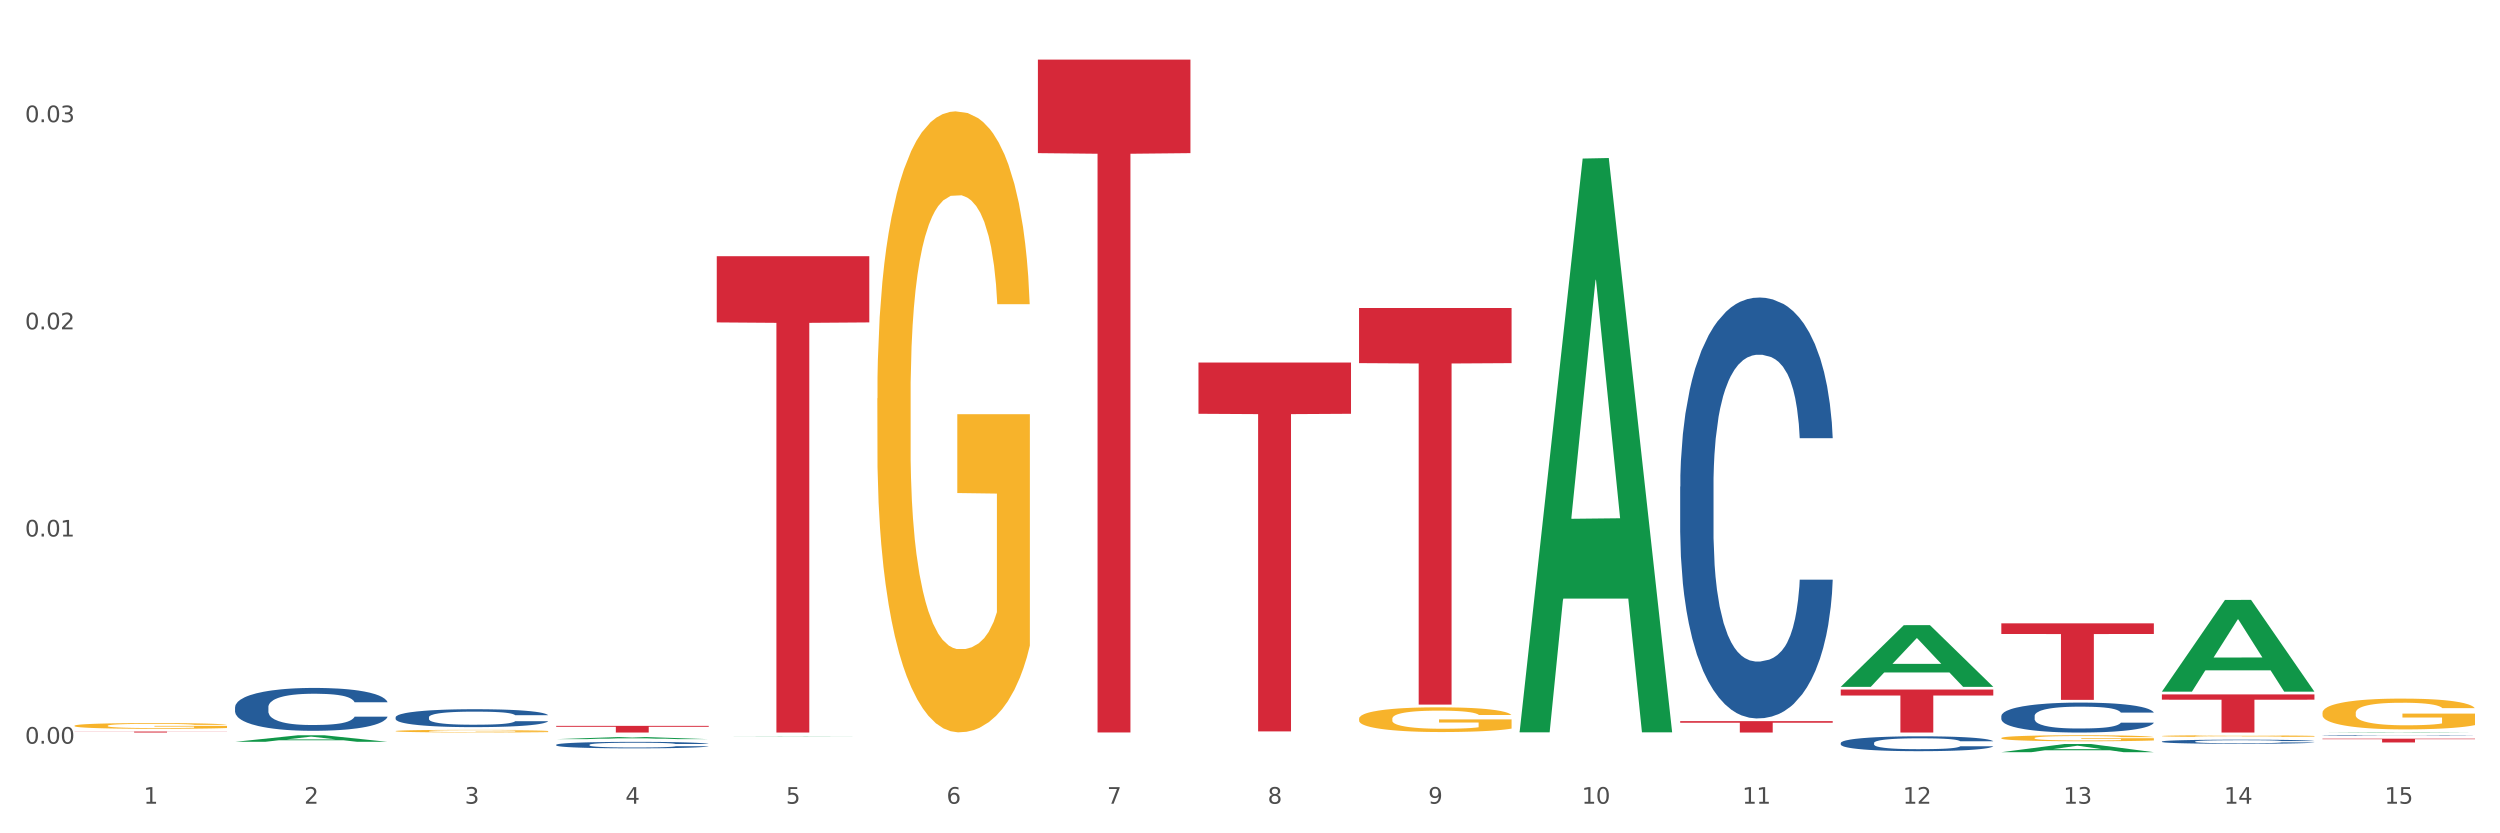 <?xml version="1.0" encoding="utf-8" standalone="no"?>
<!DOCTYPE svg PUBLIC "-//W3C//DTD SVG 1.1//EN"
  "http://www.w3.org/Graphics/SVG/1.1/DTD/svg11.dtd">
<svg xmlns:xlink="http://www.w3.org/1999/xlink" width="1080pt" height="360pt" viewBox="0 0 1080 360" xmlns="http://www.w3.org/2000/svg" version="1.1">
 <rect x="0" y="0" width="1080" height="360" fill="#333333" stroke="none"/>
 <defs>
  <style type="text/css">*{stroke-linejoin: round; stroke-linecap: butt}</style>
 </defs>
 <g id="figure_1">
  <g id="patch_1">
   <path d="M 0 360 
L 1080 360 
L 1080 0 
L 0 0 
z
" style="fill: #ffffff; stroke: #ffffff; stroke-linejoin: miter"/>
  </g>
  <g id="axes_1">
   <g id="matplotlib.axis_1">
    <g id="xtick_1">
     <g id="text_1">
      <!-- 1 -->
      <g style="fill: #4d4d4d" transform="translate(62.07 347.204) scale(0.096 -0.096)">
       <defs>
        <path id="DejaVuSans-31" d="M 794 531 
L 1825 531 
L 1825 4091 
L 703 3866 
L 703 4441 
L 1819 4666 
L 2450 4666 
L 2450 531 
L 3481 531 
L 3481 0 
L 794 0 
L 794 531 
z
" transform="scale(0.016)"/>
       </defs>
       <use xlink:href="#DejaVuSans-31"/>
      </g>
     </g>
    </g>
    <g id="xtick_2">
     <g id="text_2">
      <!-- 2 -->
      <g style="fill: #4d4d4d" transform="translate(131.436 347.204) scale(0.096 -0.096)">
       <defs>
        <path id="DejaVuSans-32" d="M 1228 531 
L 3431 531 
L 3431 0 
L 469 0 
L 469 531 
Q 828 903 1448 1529 
Q 2069 2156 2228 2338 
Q 2531 2678 2651 2914 
Q 2772 3150 2772 3378 
Q 2772 3750 2511 3984 
Q 2250 4219 1831 4219 
Q 1534 4219 1204 4116 
Q 875 4013 500 3803 
L 500 4441 
Q 881 4594 1212 4672 
Q 1544 4750 1819 4750 
Q 2544 4750 2975 4387 
Q 3406 4025 3406 3419 
Q 3406 3131 3298 2873 
Q 3191 2616 2906 2266 
Q 2828 2175 2409 1742 
Q 1991 1309 1228 531 
z
" transform="scale(0.016)"/>
       </defs>
       <use xlink:href="#DejaVuSans-32"/>
      </g>
     </g>
    </g>
    <g id="xtick_3">
     <g id="text_3">
      <!-- 3 -->
      <g style="fill: #4d4d4d" transform="translate(200.802 347.204) scale(0.096 -0.096)">
       <defs>
        <path id="DejaVuSans-33" d="M 2597 2516 
Q 3050 2419 3304 2112 
Q 3559 1806 3559 1356 
Q 3559 666 3084 287 
Q 2609 -91 1734 -91 
Q 1441 -91 1130 -33 
Q 819 25 488 141 
L 488 750 
Q 750 597 1062 519 
Q 1375 441 1716 441 
Q 2309 441 2620 675 
Q 2931 909 2931 1356 
Q 2931 1769 2642 2001 
Q 2353 2234 1838 2234 
L 1294 2234 
L 1294 2753 
L 1863 2753 
Q 2328 2753 2575 2939 
Q 2822 3125 2822 3475 
Q 2822 3834 2567 4026 
Q 2313 4219 1838 4219 
Q 1578 4219 1281 4162 
Q 984 4106 628 3988 
L 628 4550 
Q 988 4650 1302 4700 
Q 1616 4750 1894 4750 
Q 2613 4750 3031 4423 
Q 3450 4097 3450 3541 
Q 3450 3153 3228 2886 
Q 3006 2619 2597 2516 
z
" transform="scale(0.016)"/>
       </defs>
       <use xlink:href="#DejaVuSans-33"/>
      </g>
     </g>
    </g>
    <g id="xtick_4">
     <g id="text_4">
      <!-- 4 -->
      <g style="fill: #4d4d4d" transform="translate(270.169 347.204) scale(0.096 -0.096)">
       <defs>
        <path id="DejaVuSans-34" d="M 2419 4116 
L 825 1625 
L 2419 1625 
L 2419 4116 
z
M 2253 4666 
L 3047 4666 
L 3047 1625 
L 3713 1625 
L 3713 1100 
L 3047 1100 
L 3047 0 
L 2419 0 
L 2419 1100 
L 313 1100 
L 313 1709 
L 2253 4666 
z
" transform="scale(0.016)"/>
       </defs>
       <use xlink:href="#DejaVuSans-34"/>
      </g>
     </g>
    </g>
    <g id="xtick_5">
     <g id="text_5">
      <!-- 5 -->
      <g style="fill: #4d4d4d" transform="translate(339.535 347.204) scale(0.096 -0.096)">
       <defs>
        <path id="DejaVuSans-35" d="M 691 4666 
L 3169 4666 
L 3169 4134 
L 1269 4134 
L 1269 2991 
Q 1406 3038 1543 3061 
Q 1681 3084 1819 3084 
Q 2600 3084 3056 2656 
Q 3513 2228 3513 1497 
Q 3513 744 3044 326 
Q 2575 -91 1722 -91 
Q 1428 -91 1123 -41 
Q 819 9 494 109 
L 494 744 
Q 775 591 1075 516 
Q 1375 441 1709 441 
Q 2250 441 2565 725 
Q 2881 1009 2881 1497 
Q 2881 1984 2565 2268 
Q 2250 2553 1709 2553 
Q 1456 2553 1204 2497 
Q 953 2441 691 2322 
L 691 4666 
z
" transform="scale(0.016)"/>
       </defs>
       <use xlink:href="#DejaVuSans-35"/>
      </g>
     </g>
    </g>
    <g id="xtick_6">
     <g id="text_6">
      <!-- 6 -->
      <g style="fill: #4d4d4d" transform="translate(408.901 347.204) scale(0.096 -0.096)">
       <defs>
        <path id="DejaVuSans-36" d="M 2113 2584 
Q 1688 2584 1439 2293 
Q 1191 2003 1191 1497 
Q 1191 994 1439 701 
Q 1688 409 2113 409 
Q 2538 409 2786 701 
Q 3034 994 3034 1497 
Q 3034 2003 2786 2293 
Q 2538 2584 2113 2584 
z
M 3366 4563 
L 3366 3988 
Q 3128 4100 2886 4159 
Q 2644 4219 2406 4219 
Q 1781 4219 1451 3797 
Q 1122 3375 1075 2522 
Q 1259 2794 1537 2939 
Q 1816 3084 2150 3084 
Q 2853 3084 3261 2657 
Q 3669 2231 3669 1497 
Q 3669 778 3244 343 
Q 2819 -91 2113 -91 
Q 1303 -91 875 529 
Q 447 1150 447 2328 
Q 447 3434 972 4092 
Q 1497 4750 2381 4750 
Q 2619 4750 2861 4703 
Q 3103 4656 3366 4563 
z
" transform="scale(0.016)"/>
       </defs>
       <use xlink:href="#DejaVuSans-36"/>
      </g>
     </g>
    </g>
    <g id="xtick_7">
     <g id="text_7">
      <!-- 7 -->
      <g style="fill: #4d4d4d" transform="translate(478.267 347.204) scale(0.096 -0.096)">
       <defs>
        <path id="DejaVuSans-37" d="M 525 4666 
L 3525 4666 
L 3525 4397 
L 1831 0 
L 1172 0 
L 2766 4134 
L 525 4134 
L 525 4666 
z
" transform="scale(0.016)"/>
       </defs>
       <use xlink:href="#DejaVuSans-37"/>
      </g>
     </g>
    </g>
    <g id="xtick_8">
     <g id="text_8">
      <!-- 8 -->
      <g style="fill: #4d4d4d" transform="translate(547.634 347.204) scale(0.096 -0.096)">
       <defs>
        <path id="DejaVuSans-38" d="M 2034 2216 
Q 1584 2216 1326 1975 
Q 1069 1734 1069 1313 
Q 1069 891 1326 650 
Q 1584 409 2034 409 
Q 2484 409 2743 651 
Q 3003 894 3003 1313 
Q 3003 1734 2745 1975 
Q 2488 2216 2034 2216 
z
M 1403 2484 
Q 997 2584 770 2862 
Q 544 3141 544 3541 
Q 544 4100 942 4425 
Q 1341 4750 2034 4750 
Q 2731 4750 3128 4425 
Q 3525 4100 3525 3541 
Q 3525 3141 3298 2862 
Q 3072 2584 2669 2484 
Q 3125 2378 3379 2068 
Q 3634 1759 3634 1313 
Q 3634 634 3220 271 
Q 2806 -91 2034 -91 
Q 1263 -91 848 271 
Q 434 634 434 1313 
Q 434 1759 690 2068 
Q 947 2378 1403 2484 
z
M 1172 3481 
Q 1172 3119 1398 2916 
Q 1625 2713 2034 2713 
Q 2441 2713 2670 2916 
Q 2900 3119 2900 3481 
Q 2900 3844 2670 4047 
Q 2441 4250 2034 4250 
Q 1625 4250 1398 4047 
Q 1172 3844 1172 3481 
z
" transform="scale(0.016)"/>
       </defs>
       <use xlink:href="#DejaVuSans-38"/>
      </g>
     </g>
    </g>
    <g id="xtick_9">
     <g id="text_9">
      <!-- 9 -->
      <g style="fill: #4d4d4d" transform="translate(617 347.204) scale(0.096 -0.096)">
       <defs>
        <path id="DejaVuSans-39" d="M 703 97 
L 703 672 
Q 941 559 1184 500 
Q 1428 441 1663 441 
Q 2288 441 2617 861 
Q 2947 1281 2994 2138 
Q 2813 1869 2534 1725 
Q 2256 1581 1919 1581 
Q 1219 1581 811 2004 
Q 403 2428 403 3163 
Q 403 3881 828 4315 
Q 1253 4750 1959 4750 
Q 2769 4750 3195 4129 
Q 3622 3509 3622 2328 
Q 3622 1225 3098 567 
Q 2575 -91 1691 -91 
Q 1453 -91 1209 -44 
Q 966 3 703 97 
z
M 1959 2075 
Q 2384 2075 2632 2365 
Q 2881 2656 2881 3163 
Q 2881 3666 2632 3958 
Q 2384 4250 1959 4250 
Q 1534 4250 1286 3958 
Q 1038 3666 1038 3163 
Q 1038 2656 1286 2365 
Q 1534 2075 1959 2075 
z
" transform="scale(0.016)"/>
       </defs>
       <use xlink:href="#DejaVuSans-39"/>
      </g>
     </g>
    </g>
    <g id="xtick_10">
     <g id="text_10">
      <!-- 10 -->
      <g style="fill: #4d4d4d" transform="translate(683.312 347.204) scale(0.096 -0.096)">
       <defs>
        <path id="DejaVuSans-30" d="M 2034 4250 
Q 1547 4250 1301 3770 
Q 1056 3291 1056 2328 
Q 1056 1369 1301 889 
Q 1547 409 2034 409 
Q 2525 409 2770 889 
Q 3016 1369 3016 2328 
Q 3016 3291 2770 3770 
Q 2525 4250 2034 4250 
z
M 2034 4750 
Q 2819 4750 3233 4129 
Q 3647 3509 3647 2328 
Q 3647 1150 3233 529 
Q 2819 -91 2034 -91 
Q 1250 -91 836 529 
Q 422 1150 422 2328 
Q 422 3509 836 4129 
Q 1250 4750 2034 4750 
z
" transform="scale(0.016)"/>
       </defs>
       <use xlink:href="#DejaVuSans-31"/>
       <use xlink:href="#DejaVuSans-30" transform="translate(63.623 0)"/>
      </g>
     </g>
    </g>
    <g id="xtick_11">
     <g id="text_11">
      <!-- 11 -->
      <g style="fill: #4d4d4d" transform="translate(752.678 347.204) scale(0.096 -0.096)">
       <use xlink:href="#DejaVuSans-31"/>
       <use xlink:href="#DejaVuSans-31" transform="translate(63.623 0)"/>
      </g>
     </g>
    </g>
    <g id="xtick_12">
     <g id="text_12">
      <!-- 12 -->
      <g style="fill: #4d4d4d" transform="translate(822.044 347.204) scale(0.096 -0.096)">
       <use xlink:href="#DejaVuSans-31"/>
       <use xlink:href="#DejaVuSans-32" transform="translate(63.623 0)"/>
      </g>
     </g>
    </g>
    <g id="xtick_13">
     <g id="text_13">
      <!-- 13 -->
      <g style="fill: #4d4d4d" transform="translate(891.411 347.204) scale(0.096 -0.096)">
       <use xlink:href="#DejaVuSans-31"/>
       <use xlink:href="#DejaVuSans-33" transform="translate(63.623 0)"/>
      </g>
     </g>
    </g>
    <g id="xtick_14">
     <g id="text_14">
      <!-- 14 -->
      <g style="fill: #4d4d4d" transform="translate(960.777 347.204) scale(0.096 -0.096)">
       <use xlink:href="#DejaVuSans-31"/>
       <use xlink:href="#DejaVuSans-34" transform="translate(63.623 0)"/>
      </g>
     </g>
    </g>
    <g id="xtick_15">
     <g id="text_15">
      <!-- 15 -->
      <g style="fill: #4d4d4d" transform="translate(1030.143 347.204) scale(0.096 -0.096)">
       <use xlink:href="#DejaVuSans-31"/>
       <use xlink:href="#DejaVuSans-35" transform="translate(63.623 0)"/>
      </g>
     </g>
    </g>
    <g id="xtick_16"/>
    <g id="xtick_17"/>
    <g id="xtick_18"/>
    <g id="xtick_19"/>
    <g id="xtick_20"/>
    <g id="xtick_21"/>
    <g id="xtick_22"/>
    <g id="xtick_23"/>
    <g id="xtick_24"/>
    <g id="xtick_25"/>
    <g id="xtick_26"/>
    <g id="xtick_27"/>
    <g id="xtick_28"/>
    <g id="xtick_29"/>
   </g>
   <g id="matplotlib.axis_2">
    <g id="ytick_1">
     <g id="text_16">
      <!-- 0.00 -->
      <g style="fill: #4d4d4d" transform="translate(10.8 321.274) scale(0.096 -0.096)">
       <defs>
        <path id="DejaVuSans-2e" d="M 684 794 
L 1344 794 
L 1344 0 
L 684 0 
L 684 794 
z
" transform="scale(0.016)"/>
       </defs>
       <use xlink:href="#DejaVuSans-30"/>
       <use xlink:href="#DejaVuSans-2e" transform="translate(63.623 0)"/>
       <use xlink:href="#DejaVuSans-30" transform="translate(95.41 0)"/>
       <use xlink:href="#DejaVuSans-30" transform="translate(159.033 0)"/>
      </g>
     </g>
    </g>
    <g id="ytick_2">
     <g id="text_17">
      <!-- 0.01 -->
      <g style="fill: #4d4d4d" transform="translate(10.8 231.778) scale(0.096 -0.096)">
       <use xlink:href="#DejaVuSans-30"/>
       <use xlink:href="#DejaVuSans-2e" transform="translate(63.623 0)"/>
       <use xlink:href="#DejaVuSans-30" transform="translate(95.41 0)"/>
       <use xlink:href="#DejaVuSans-31" transform="translate(159.033 0)"/>
      </g>
     </g>
    </g>
    <g id="ytick_3">
     <g id="text_18">
      <!-- 0.02 -->
      <g style="fill: #4d4d4d" transform="translate(10.8 142.281) scale(0.096 -0.096)">
       <use xlink:href="#DejaVuSans-30"/>
       <use xlink:href="#DejaVuSans-2e" transform="translate(63.623 0)"/>
       <use xlink:href="#DejaVuSans-30" transform="translate(95.41 0)"/>
       <use xlink:href="#DejaVuSans-32" transform="translate(159.033 0)"/>
      </g>
     </g>
    </g>
    <g id="ytick_4">
     <g id="text_19">
      <!-- 0.03 -->
      <g style="fill: #4d4d4d" transform="translate(10.8 52.785) scale(0.096 -0.096)">
       <use xlink:href="#DejaVuSans-30"/>
       <use xlink:href="#DejaVuSans-2e" transform="translate(63.623 0)"/>
       <use xlink:href="#DejaVuSans-30" transform="translate(95.41 0)"/>
       <use xlink:href="#DejaVuSans-33" transform="translate(159.033 0)"/>
      </g>
     </g>
    </g>
    <g id="ytick_5"/>
    <g id="ytick_6"/>
    <g id="ytick_7"/>
   </g>
   <g id="PolyCollection_1">
    <path d="M 101.541 320.466 
L 101.609 320.464 
L 128.784 317.63 
L 140.061 317.627 
L 167.439 320.472 
L 154.395 320.472 
L 148.485 319.809 
L 120.427 319.809 
L 120.224 319.82 
L 114.517 320.472 
L 101.541 320.472 
L 101.541 320.466 
L 123.96 319.414 
L 144.952 319.411 
L 134.558 318.233 
L 134.422 318.228 
L 134.286 318.236 
L 123.892 319.411 
L 123.96 319.414 
L 101.541 320.466 
z
" clip-path="url(#p419f735469)" style="fill: #109648"/>
    <path d="M 240.274 321.741 
L 240.352 321.739 
L 240.352 321.667 
L 240.585 321.57 
L 241.442 321.39 
L 242.533 321.254 
L 244.402 321.096 
L 245.415 321.029 
L 246.739 320.955 
L 249.465 320.834 
L 252.581 320.732 
L 254.762 320.675 
L 256.398 320.64 
L 260.059 320.576 
L 262.162 320.547 
L 264.343 320.524 
L 266.212 320.509 
L 269.328 320.491 
L 271.821 320.483 
L 274.703 320.481 
L 277.117 320.483 
L 280.311 320.494 
L 284.985 320.524 
L 286.776 320.542 
L 289.191 320.573 
L 291.683 320.614 
L 293.709 320.655 
L 296.045 320.714 
L 298.46 320.791 
L 300.797 320.888 
L 302.433 320.978 
L 303.757 321.073 
L 304.925 321.188 
L 305.782 321.313 
L 306.172 321.418 
L 291.917 321.418 
L 291.528 321.324 
L 290.749 321.221 
L 289.97 321.152 
L 289.113 321.096 
L 287.789 321.032 
L 286.62 320.991 
L 284.673 320.942 
L 282.881 320.911 
L 281.401 320.893 
L 279.61 320.878 
L 275.793 320.862 
L 273.067 320.862 
L 271.353 320.868 
L 269.25 320.88 
L 267.458 320.898 
L 265.355 320.929 
L 263.72 320.962 
L 262.084 321.006 
L 261.149 321.037 
L 259.747 321.093 
L 258.812 321.139 
L 257.566 321.219 
L 256.865 321.275 
L 255.619 321.421 
L 255.073 321.529 
L 254.84 321.603 
L 254.684 321.685 
L 254.684 322.084 
L 255.151 322.264 
L 255.541 322.341 
L 256.164 322.428 
L 257.332 322.54 
L 259.046 322.651 
L 260.838 322.73 
L 262.318 322.779 
L 263.72 322.815 
L 265.122 322.843 
L 266.835 322.868 
L 268.237 322.884 
L 270.341 322.899 
L 272.833 322.907 
L 274.78 322.907 
L 278.753 322.894 
L 280.545 322.881 
L 282.258 322.863 
L 284.128 322.835 
L 285.608 322.804 
L 286.465 322.781 
L 287.867 322.733 
L 288.957 322.681 
L 289.892 322.622 
L 290.515 322.571 
L 291.216 322.494 
L 291.761 322.407 
L 291.917 322.361 
L 306.172 322.361 
L 305.86 322.453 
L 305.315 322.543 
L 304.224 322.663 
L 303.367 322.733 
L 302.043 322.817 
L 300.641 322.889 
L 298.694 322.968 
L 296.902 323.027 
L 295.033 323.078 
L 293.008 323.125 
L 289.347 323.189 
L 288.022 323.207 
L 285.218 323.237 
L 283.037 323.255 
L 279.844 323.273 
L 276.572 323.283 
L 273.145 323.286 
L 270.107 323.281 
L 266.757 323.265 
L 264.654 323.25 
L 262.318 323.227 
L 259.591 323.191 
L 257.021 323.148 
L 254.606 323.096 
L 252.347 323.037 
L 250.244 322.971 
L 247.518 322.861 
L 245.493 322.753 
L 244.013 322.653 
L 243 322.569 
L 241.987 322.461 
L 241.442 322.387 
L 240.585 322.207 
L 240.274 322.041 
L 240.274 321.741 
z
" clip-path="url(#p419f735469)" style="fill: #255c99"/>
    <path d="M 725.837 210.234 
L 725.915 210.067 
L 725.915 205.418 
L 726.149 199.107 
L 727.006 187.482 
L 728.096 178.681 
L 729.966 168.384 
L 730.978 164.067 
L 732.302 159.251 
L 735.029 151.445 
L 738.144 144.803 
L 740.325 141.149 
L 741.961 138.824 
L 745.622 134.673 
L 747.725 132.846 
L 749.906 131.351 
L 751.776 130.355 
L 754.891 129.192 
L 757.384 128.694 
L 760.266 128.528 
L 762.681 128.694 
L 765.874 129.358 
L 770.548 131.351 
L 772.34 132.514 
L 774.754 134.507 
L 777.247 137.164 
L 779.272 139.821 
L 781.609 143.64 
L 784.024 148.622 
L 786.36 154.933 
L 787.996 160.745 
L 789.32 166.89 
L 790.489 174.363 
L 791.346 182.5 
L 791.735 189.309 
L 777.481 189.309 
L 777.091 183.164 
L 776.312 176.522 
L 775.533 172.038 
L 774.676 168.384 
L 773.352 164.233 
L 772.184 161.576 
L 770.237 158.42 
L 768.445 156.428 
L 766.965 155.265 
L 765.173 154.269 
L 761.357 153.272 
L 758.63 153.272 
L 756.917 153.604 
L 754.814 154.435 
L 753.022 155.597 
L 750.919 157.59 
L 749.283 159.749 
L 747.647 162.572 
L 746.713 164.565 
L 745.311 168.218 
L 744.376 171.208 
L 743.13 176.356 
L 742.429 180.009 
L 741.182 189.475 
L 740.637 196.45 
L 740.403 201.266 
L 740.248 206.58 
L 740.248 232.487 
L 740.715 244.111 
L 741.104 249.093 
L 741.727 254.74 
L 742.896 262.047 
L 744.61 269.188 
L 746.401 274.336 
L 747.881 277.491 
L 749.283 279.816 
L 750.685 281.643 
L 752.399 283.303 
L 753.801 284.3 
L 755.904 285.296 
L 758.397 285.795 
L 760.344 285.795 
L 764.317 284.964 
L 766.108 284.134 
L 767.822 282.971 
L 769.691 281.145 
L 771.171 279.152 
L 772.028 277.657 
L 773.43 274.502 
L 774.521 271.181 
L 775.455 267.361 
L 776.079 264.04 
L 776.78 259.058 
L 777.325 253.411 
L 777.481 250.422 
L 791.735 250.422 
L 791.424 256.4 
L 790.878 262.213 
L 789.788 270.018 
L 788.931 274.502 
L 787.607 279.982 
L 786.205 284.632 
L 784.257 289.78 
L 782.466 293.6 
L 780.596 296.921 
L 778.571 299.91 
L 774.91 304.062 
L 773.586 305.224 
L 770.782 307.217 
L 768.601 308.38 
L 765.407 309.542 
L 762.136 310.207 
L 758.708 310.373 
L 755.67 310.04 
L 752.321 309.044 
L 750.218 308.048 
L 747.881 306.553 
L 745.155 304.228 
L 742.584 301.405 
L 740.17 298.084 
L 737.911 294.264 
L 735.808 289.946 
L 733.081 282.805 
L 731.056 275.83 
L 729.576 269.354 
L 728.563 263.874 
L 727.551 256.899 
L 727.006 252.083 
L 726.149 240.458 
L 725.837 229.664 
L 725.837 210.234 
z
" clip-path="url(#p419f735469)" style="fill: #255c99"/>
    <path d="M 795.203 320.97 
L 795.281 320.964 
L 795.281 320.799 
L 795.515 320.576 
L 796.372 320.166 
L 797.462 319.854 
L 799.332 319.491 
L 800.344 319.338 
L 801.669 319.168 
L 804.395 318.892 
L 807.511 318.657 
L 809.692 318.528 
L 811.327 318.446 
L 814.988 318.299 
L 817.092 318.234 
L 819.273 318.182 
L 821.142 318.146 
L 824.258 318.105 
L 826.75 318.088 
L 829.632 318.082 
L 832.047 318.088 
L 835.241 318.111 
L 839.914 318.182 
L 841.706 318.223 
L 844.121 318.293 
L 846.613 318.387 
L 848.638 318.481 
L 850.975 318.616 
L 853.39 318.792 
L 855.727 319.015 
L 857.362 319.221 
L 858.687 319.438 
L 859.855 319.702 
L 860.712 319.989 
L 861.101 320.23 
L 846.847 320.23 
L 846.457 320.013 
L 845.678 319.778 
L 844.899 319.62 
L 844.043 319.491 
L 842.718 319.344 
L 841.55 319.25 
L 839.603 319.138 
L 837.811 319.068 
L 836.331 319.027 
L 834.54 318.992 
L 830.723 318.956 
L 827.997 318.956 
L 826.283 318.968 
L 824.18 318.998 
L 822.388 319.039 
L 820.285 319.109 
L 818.649 319.185 
L 817.014 319.285 
L 816.079 319.356 
L 814.677 319.485 
L 813.742 319.59 
L 812.496 319.772 
L 811.795 319.901 
L 810.548 320.236 
L 810.003 320.483 
L 809.77 320.653 
L 809.614 320.841 
L 809.614 321.756 
L 810.081 322.167 
L 810.471 322.343 
L 811.094 322.543 
L 812.262 322.801 
L 813.976 323.053 
L 815.767 323.235 
L 817.247 323.347 
L 818.649 323.429 
L 820.051 323.494 
L 821.765 323.552 
L 823.167 323.587 
L 825.27 323.623 
L 827.763 323.64 
L 829.71 323.64 
L 833.683 323.611 
L 835.474 323.582 
L 837.188 323.541 
L 839.057 323.476 
L 840.537 323.406 
L 841.394 323.353 
L 842.796 323.241 
L 843.887 323.124 
L 844.822 322.989 
L 845.445 322.871 
L 846.146 322.695 
L 846.691 322.496 
L 846.847 322.39 
L 861.101 322.39 
L 860.79 322.601 
L 860.245 322.807 
L 859.154 323.083 
L 858.297 323.241 
L 856.973 323.435 
L 855.571 323.599 
L 853.624 323.781 
L 851.832 323.916 
L 849.963 324.034 
L 847.937 324.139 
L 844.276 324.286 
L 842.952 324.327 
L 840.148 324.397 
L 837.967 324.439 
L 834.773 324.48 
L 831.502 324.503 
L 828.074 324.509 
L 825.037 324.497 
L 821.687 324.462 
L 819.584 324.427 
L 817.247 324.374 
L 814.521 324.292 
L 811.951 324.192 
L 809.536 324.075 
L 807.277 323.94 
L 805.174 323.787 
L 802.448 323.535 
L 800.422 323.288 
L 798.942 323.059 
L 797.93 322.866 
L 796.917 322.619 
L 796.372 322.449 
L 795.515 322.038 
L 795.203 321.656 
L 795.203 320.97 
z
" clip-path="url(#p419f735469)" style="fill: #255c99"/>
    <path d="M 864.57 309.333 
L 864.648 309.321 
L 864.648 308.99 
L 864.881 308.541 
L 865.738 307.714 
L 866.829 307.087 
L 868.698 306.355 
L 869.711 306.047 
L 871.035 305.705 
L 873.761 305.149 
L 876.877 304.676 
L 879.058 304.416 
L 880.694 304.251 
L 884.355 303.955 
L 886.458 303.825 
L 888.639 303.719 
L 890.508 303.648 
L 893.624 303.565 
L 896.117 303.53 
L 898.999 303.518 
L 901.413 303.53 
L 904.607 303.577 
L 909.281 303.719 
L 911.072 303.802 
L 913.487 303.944 
L 915.979 304.133 
L 918.005 304.322 
L 920.341 304.594 
L 922.756 304.948 
L 925.093 305.397 
L 926.729 305.811 
L 928.053 306.248 
L 929.221 306.78 
L 930.078 307.359 
L 930.468 307.844 
L 916.213 307.844 
L 915.824 307.406 
L 915.045 306.934 
L 914.266 306.615 
L 913.409 306.355 
L 912.085 306.059 
L 910.916 305.87 
L 908.969 305.645 
L 907.177 305.504 
L 905.697 305.421 
L 903.906 305.35 
L 900.089 305.279 
L 897.363 305.279 
L 895.649 305.303 
L 893.546 305.362 
L 891.754 305.445 
L 889.651 305.586 
L 888.016 305.74 
L 886.38 305.941 
L 885.445 306.083 
L 884.043 306.343 
L 883.108 306.555 
L 881.862 306.922 
L 881.161 307.182 
L 879.915 307.856 
L 879.369 308.352 
L 879.136 308.695 
L 878.98 309.073 
L 878.98 310.917 
L 879.447 311.744 
L 879.837 312.099 
L 880.46 312.5 
L 881.628 313.02 
L 883.342 313.529 
L 885.134 313.895 
L 886.614 314.12 
L 888.016 314.285 
L 889.418 314.415 
L 891.131 314.533 
L 892.533 314.604 
L 894.637 314.675 
L 897.129 314.71 
L 899.076 314.71 
L 903.049 314.651 
L 904.841 314.592 
L 906.554 314.51 
L 908.424 314.38 
L 909.904 314.238 
L 910.76 314.131 
L 912.163 313.907 
L 913.253 313.67 
L 914.188 313.399 
L 914.811 313.162 
L 915.512 312.808 
L 916.057 312.406 
L 916.213 312.193 
L 930.468 312.193 
L 930.156 312.619 
L 929.611 313.032 
L 928.52 313.588 
L 927.663 313.907 
L 926.339 314.297 
L 924.937 314.628 
L 922.99 314.994 
L 921.198 315.266 
L 919.329 315.502 
L 917.304 315.715 
L 913.643 316.011 
L 912.318 316.093 
L 909.514 316.235 
L 907.333 316.318 
L 904.14 316.401 
L 900.868 316.448 
L 897.441 316.46 
L 894.403 316.436 
L 891.053 316.365 
L 888.95 316.294 
L 886.614 316.188 
L 883.887 316.022 
L 881.317 315.821 
L 878.902 315.585 
L 876.643 315.313 
L 874.54 315.006 
L 871.814 314.498 
L 869.789 314.001 
L 868.309 313.54 
L 867.296 313.15 
L 866.283 312.654 
L 865.738 312.311 
L 864.881 311.484 
L 864.57 310.716 
L 864.57 309.333 
z
" clip-path="url(#p419f735469)" style="fill: #255c99"/>
    <path d="M 933.936 320.335 
L 934.014 320.333 
L 934.014 320.288 
L 934.247 320.226 
L 935.104 320.112 
L 936.195 320.025 
L 938.064 319.924 
L 939.077 319.882 
L 940.401 319.835 
L 943.127 319.758 
L 946.243 319.693 
L 948.424 319.657 
L 950.06 319.634 
L 953.721 319.593 
L 955.824 319.575 
L 958.005 319.561 
L 959.874 319.551 
L 962.99 319.54 
L 965.483 319.535 
L 968.365 319.533 
L 970.779 319.535 
L 973.973 319.541 
L 978.647 319.561 
L 980.438 319.572 
L 982.853 319.592 
L 985.346 319.618 
L 987.371 319.644 
L 989.708 319.681 
L 992.122 319.73 
L 994.459 319.792 
L 996.095 319.849 
L 997.419 319.91 
L 998.587 319.983 
L 999.444 320.063 
L 999.834 320.13 
L 985.579 320.13 
L 985.19 320.069 
L 984.411 320.004 
L 983.632 319.96 
L 982.775 319.924 
L 981.451 319.884 
L 980.283 319.857 
L 978.335 319.826 
L 976.544 319.807 
L 975.064 319.795 
L 973.272 319.786 
L 969.455 319.776 
L 966.729 319.776 
L 965.015 319.779 
L 962.912 319.787 
L 961.121 319.799 
L 959.018 319.818 
L 957.382 319.84 
L 955.746 319.867 
L 954.811 319.887 
L 953.409 319.923 
L 952.475 319.952 
L 951.228 320.003 
L 950.527 320.038 
L 949.281 320.131 
L 948.736 320.2 
L 948.502 320.247 
L 948.346 320.299 
L 948.346 320.554 
L 948.814 320.668 
L 949.203 320.717 
L 949.826 320.772 
L 950.995 320.844 
L 952.708 320.914 
L 954.5 320.964 
L 955.98 320.995 
L 957.382 321.018 
L 958.784 321.036 
L 960.498 321.052 
L 961.9 321.062 
L 964.003 321.072 
L 966.495 321.077 
L 968.443 321.077 
L 972.415 321.069 
L 974.207 321.061 
L 975.92 321.049 
L 977.79 321.031 
L 979.27 321.012 
L 980.127 320.997 
L 981.529 320.966 
L 982.619 320.933 
L 983.554 320.896 
L 984.177 320.863 
L 984.878 320.814 
L 985.423 320.759 
L 985.579 320.73 
L 999.834 320.73 
L 999.522 320.788 
L 998.977 320.845 
L 997.886 320.922 
L 997.03 320.966 
L 995.705 321.02 
L 994.303 321.066 
L 992.356 321.116 
L 990.564 321.154 
L 988.695 321.186 
L 986.67 321.216 
L 983.009 321.256 
L 981.685 321.268 
L 978.88 321.287 
L 976.699 321.299 
L 973.506 321.31 
L 970.234 321.317 
L 966.807 321.318 
L 963.769 321.315 
L 960.42 321.305 
L 958.317 321.295 
L 955.98 321.281 
L 953.253 321.258 
L 950.683 321.23 
L 948.268 321.198 
L 946.009 321.16 
L 943.906 321.118 
L 941.18 321.048 
L 939.155 320.979 
L 937.675 320.916 
L 936.662 320.862 
L 935.65 320.793 
L 935.104 320.746 
L 934.247 320.632 
L 933.936 320.526 
L 933.936 320.335 
z
" clip-path="url(#p419f735469)" style="fill: #255c99"/>
    <path d="M 1003.302 317.764 
L 1003.38 317.764 
L 1003.38 317.756 
L 1003.614 317.745 
L 1004.47 317.726 
L 1005.561 317.711 
L 1007.43 317.694 
L 1008.443 317.687 
L 1009.767 317.679 
L 1012.494 317.666 
L 1015.609 317.654 
L 1017.79 317.648 
L 1019.426 317.644 
L 1023.087 317.637 
L 1025.19 317.634 
L 1027.371 317.632 
L 1029.241 317.63 
L 1032.356 317.628 
L 1034.849 317.627 
L 1037.731 317.627 
L 1040.146 317.627 
L 1043.339 317.629 
L 1048.013 317.632 
L 1049.805 317.634 
L 1052.219 317.637 
L 1054.712 317.642 
L 1056.737 317.646 
L 1059.074 317.652 
L 1061.489 317.661 
L 1063.825 317.671 
L 1065.461 317.681 
L 1066.785 317.691 
L 1067.954 317.704 
L 1068.811 317.718 
L 1069.2 317.729 
L 1054.945 317.729 
L 1054.556 317.719 
L 1053.777 317.708 
L 1052.998 317.7 
L 1052.141 317.694 
L 1050.817 317.687 
L 1049.649 317.682 
L 1047.701 317.677 
L 1045.91 317.674 
L 1044.43 317.672 
L 1042.638 317.67 
L 1038.822 317.669 
L 1036.095 317.669 
L 1034.382 317.669 
L 1032.278 317.671 
L 1030.487 317.672 
L 1028.384 317.676 
L 1026.748 317.679 
L 1025.112 317.684 
L 1024.178 317.687 
L 1022.775 317.694 
L 1021.841 317.699 
L 1020.594 317.707 
L 1019.893 317.713 
L 1018.647 317.729 
L 1018.102 317.741 
L 1017.868 317.749 
L 1017.712 317.758 
L 1017.712 317.801 
L 1018.18 317.821 
L 1018.569 317.829 
L 1019.192 317.839 
L 1020.361 317.851 
L 1022.074 317.863 
L 1023.866 317.871 
L 1025.346 317.877 
L 1026.748 317.881 
L 1028.15 317.884 
L 1029.864 317.886 
L 1031.266 317.888 
L 1033.369 317.89 
L 1035.862 317.891 
L 1037.809 317.891 
L 1041.781 317.889 
L 1043.573 317.888 
L 1045.287 317.886 
L 1047.156 317.883 
L 1048.636 317.879 
L 1049.493 317.877 
L 1050.895 317.872 
L 1051.986 317.866 
L 1052.92 317.86 
L 1053.543 317.854 
L 1054.244 317.846 
L 1054.79 317.836 
L 1054.945 317.831 
L 1069.2 317.831 
L 1068.888 317.841 
L 1068.343 317.851 
L 1067.253 317.864 
L 1066.396 317.872 
L 1065.072 317.881 
L 1063.67 317.889 
L 1061.722 317.897 
L 1059.931 317.904 
L 1058.061 317.909 
L 1056.036 317.914 
L 1052.375 317.921 
L 1051.051 317.923 
L 1048.247 317.926 
L 1046.066 317.928 
L 1042.872 317.93 
L 1039.6 317.931 
L 1036.173 317.932 
L 1033.135 317.931 
L 1029.786 317.93 
L 1027.683 317.928 
L 1025.346 317.925 
L 1022.62 317.921 
L 1020.049 317.917 
L 1017.634 317.911 
L 1015.376 317.905 
L 1013.272 317.898 
L 1010.546 317.886 
L 1008.521 317.874 
L 1007.041 317.863 
L 1006.028 317.854 
L 1005.016 317.842 
L 1004.47 317.834 
L 1003.614 317.815 
L 1003.302 317.797 
L 1003.302 317.764 
z
" clip-path="url(#p419f735469)" style="fill: #255c99"/>
    <path d="M 1003.302 319.099 
L 1069.2 319.099 
L 1069.2 319.327 
L 1043.278 319.329 
L 1043.278 320.741 
L 1029.068 320.741 
L 1029.068 319.329 
L 1003.302 319.327 
L 1003.302 319.101 
L 1003.302 319.099 
z
" clip-path="url(#p419f735469)" style="fill: #d62839"/>
    <path d="M 933.936 299.979 
L 999.834 299.979 
L 999.834 302.269 
L 973.912 302.285 
L 973.912 316.46 
L 959.702 316.46 
L 959.702 302.285 
L 933.936 302.269 
L 933.936 299.994 
L 933.936 299.979 
z
" clip-path="url(#p419f735469)" style="fill: #d62839"/>
    <path d="M 864.57 269.283 
L 930.468 269.283 
L 930.468 273.879 
L 904.546 273.91 
L 904.546 302.351 
L 890.335 302.351 
L 890.335 273.91 
L 864.57 273.879 
L 864.57 269.314 
L 864.57 269.283 
z
" clip-path="url(#p419f735469)" style="fill: #d62839"/>
    <path d="M 795.203 297.885 
L 861.101 297.885 
L 861.101 300.467 
L 835.179 300.484 
L 835.179 316.46 
L 820.969 316.46 
L 820.969 300.484 
L 795.203 300.467 
L 795.203 297.903 
L 795.203 297.885 
z
" clip-path="url(#p419f735469)" style="fill: #d62839"/>
    <path d="M 725.837 311.54 
L 791.735 311.54 
L 791.735 312.224 
L 765.813 312.228 
L 765.813 316.46 
L 751.603 316.46 
L 751.603 312.228 
L 725.837 312.224 
L 725.837 311.545 
L 725.837 311.54 
z
" clip-path="url(#p419f735469)" style="fill: #d62839"/>
    <path d="M 587.105 133.056 
L 653.003 133.056 
L 653.003 156.867 
L 627.081 157.028 
L 627.081 304.395 
L 612.871 304.395 
L 612.871 157.028 
L 587.105 156.867 
L 587.105 133.217 
L 587.105 133.056 
z
" clip-path="url(#p419f735469)" style="fill: #d62839"/>
    <path d="M 517.739 156.608 
L 583.636 156.608 
L 583.636 178.754 
L 557.715 178.904 
L 557.715 315.969 
L 543.504 315.969 
L 543.504 178.904 
L 517.739 178.754 
L 517.739 156.758 
L 517.739 156.608 
z
" clip-path="url(#p419f735469)" style="fill: #d62839"/>
    <path d="M 448.372 25.759 
L 514.27 25.759 
L 514.27 66.152 
L 488.348 66.425 
L 488.348 316.421 
L 474.138 316.421 
L 474.138 66.425 
L 448.372 66.152 
L 448.372 26.032 
L 448.372 25.759 
z
" clip-path="url(#p419f735469)" style="fill: #d62839"/>
    <path d="M 309.64 110.682 
L 375.538 110.682 
L 375.538 139.279 
L 349.616 139.472 
L 349.616 316.46 
L 335.406 316.46 
L 335.406 139.472 
L 309.64 139.279 
L 309.64 110.875 
L 309.64 110.682 
z
" clip-path="url(#p419f735469)" style="fill: #d62839"/>
    <path d="M 240.274 313.569 
L 306.172 313.569 
L 306.172 313.97 
L 280.25 313.973 
L 280.25 316.46 
L 266.039 316.46 
L 266.039 313.973 
L 240.274 313.97 
L 240.274 313.571 
L 240.274 313.569 
z
" clip-path="url(#p419f735469)" style="fill: #d62839"/>
    <path d="M 32.175 316.024 
L 98.073 316.024 
L 98.073 316.084 
L 72.151 316.085 
L 72.151 316.46 
L 57.941 316.46 
L 57.941 316.085 
L 32.175 316.084 
L 32.175 316.024 
L 32.175 316.024 
z
" clip-path="url(#p419f735469)" style="fill: #d62839"/>
    <path d="M 1003.302 307.943 
L 1003.38 307.931 
L 1003.38 307.494 
L 1003.535 307.117 
L 1004.314 306.205 
L 1005.481 305.452 
L 1006.336 305.051 
L 1007.192 304.722 
L 1008.204 304.394 
L 1009.448 304.054 
L 1011.705 303.556 
L 1013.105 303.3 
L 1014.817 303.033 
L 1017.929 302.644 
L 1020.185 302.425 
L 1022.519 302.243 
L 1026.331 302.024 
L 1028.821 301.927 
L 1031.466 301.854 
L 1034.656 301.805 
L 1037.068 301.793 
L 1042.358 301.83 
L 1046.871 301.939 
L 1049.049 302.024 
L 1051.85 302.17 
L 1053.328 302.267 
L 1055.74 302.462 
L 1058.23 302.717 
L 1059.942 302.936 
L 1062.509 303.349 
L 1064.454 303.762 
L 1066.244 304.273 
L 1067.177 304.625 
L 1067.877 304.953 
L 1068.5 305.33 
L 1069.122 305.926 
L 1055.118 305.926 
L 1054.573 305.5 
L 1053.717 305.099 
L 1052.473 304.71 
L 1051.383 304.467 
L 1049.516 304.163 
L 1047.805 303.969 
L 1046.015 303.823 
L 1043.837 303.701 
L 1042.125 303.641 
L 1039.713 303.592 
L 1034.967 303.604 
L 1031.777 303.701 
L 1029.599 303.823 
L 1028.199 303.932 
L 1026.954 304.054 
L 1025.553 304.224 
L 1023.919 304.479 
L 1022.752 304.71 
L 1021.585 305.002 
L 1020.652 305.294 
L 1019.796 305.634 
L 1019.096 305.999 
L 1018.551 306.375 
L 1018.084 306.837 
L 1017.695 307.603 
L 1017.695 309.268 
L 1017.851 309.645 
L 1018.24 310.143 
L 1018.707 310.52 
L 1019.485 310.97 
L 1020.185 311.274 
L 1021.508 311.711 
L 1022.986 312.076 
L 1024.153 312.307 
L 1025.32 312.501 
L 1027.343 312.769 
L 1029.599 312.988 
L 1031.544 313.121 
L 1034.189 313.243 
L 1035.979 313.291 
L 1037.535 313.316 
L 1041.347 313.316 
L 1044.07 313.279 
L 1047.104 313.194 
L 1049.438 313.085 
L 1051.383 312.951 
L 1053.562 312.732 
L 1054.962 312.526 
L 1054.962 309.985 
L 1037.846 309.973 
L 1037.846 308.284 
L 1069.2 308.284 
L 1069.2 313.243 
L 1067.877 313.498 
L 1066.399 313.729 
L 1064.843 313.936 
L 1062.509 314.191 
L 1059.708 314.434 
L 1057.219 314.604 
L 1054.573 314.75 
L 1051.461 314.884 
L 1047.416 315.005 
L 1044.926 315.054 
L 1041.814 315.09 
L 1038.157 315.103 
L 1034.967 315.078 
L 1031.855 315.017 
L 1028.588 314.908 
L 1025.398 314.75 
L 1022.986 314.592 
L 1020.574 314.398 
L 1018.007 314.142 
L 1015.984 313.899 
L 1014.428 313.68 
L 1012.716 313.401 
L 1010.849 313.036 
L 1009.448 312.708 
L 1008.204 312.368 
L 1006.881 311.93 
L 1005.947 311.553 
L 1005.014 311.079 
L 1004.469 310.727 
L 1003.847 310.18 
L 1003.38 309.414 
L 1003.302 307.943 
z
" clip-path="url(#p419f735469)" style="fill: #f7b32b"/>
    <path d="M 933.936 317.968 
L 934.014 317.968 
L 934.014 317.943 
L 934.169 317.922 
L 934.947 317.872 
L 936.114 317.83 
L 936.97 317.808 
L 937.826 317.79 
L 938.837 317.771 
L 940.082 317.753 
L 942.338 317.725 
L 943.739 317.711 
L 945.45 317.696 
L 948.563 317.674 
L 950.819 317.662 
L 953.153 317.652 
L 956.965 317.64 
L 959.455 317.635 
L 962.1 317.63 
L 965.29 317.628 
L 967.702 317.627 
L 972.992 317.629 
L 977.505 317.635 
L 979.683 317.64 
L 982.484 317.648 
L 983.962 317.653 
L 986.374 317.664 
L 988.864 317.678 
L 990.575 317.691 
L 993.143 317.713 
L 995.088 317.736 
L 996.877 317.765 
L 997.811 317.784 
L 998.511 317.802 
L 999.134 317.823 
L 999.756 317.856 
L 985.752 317.856 
L 985.207 317.833 
L 984.351 317.811 
L 983.106 317.789 
L 982.017 317.775 
L 980.15 317.759 
L 978.438 317.748 
L 976.649 317.74 
L 974.47 317.733 
L 972.759 317.73 
L 970.347 317.727 
L 965.601 317.728 
L 962.411 317.733 
L 960.233 317.74 
L 958.832 317.746 
L 957.588 317.753 
L 956.187 317.762 
L 954.553 317.776 
L 953.386 317.789 
L 952.219 317.805 
L 951.286 317.821 
L 950.43 317.84 
L 949.73 317.86 
L 949.185 317.881 
L 948.718 317.907 
L 948.329 317.949 
L 948.329 318.042 
L 948.485 318.063 
L 948.874 318.09 
L 949.341 318.111 
L 950.119 318.136 
L 950.819 318.153 
L 952.141 318.177 
L 953.62 318.198 
L 954.787 318.21 
L 955.954 318.221 
L 957.977 318.236 
L 960.233 318.248 
L 962.178 318.256 
L 964.823 318.262 
L 966.613 318.265 
L 968.169 318.266 
L 971.981 318.266 
L 974.704 318.264 
L 977.738 318.26 
L 980.072 318.254 
L 982.017 318.246 
L 984.196 318.234 
L 985.596 318.223 
L 985.596 318.082 
L 968.48 318.081 
L 968.48 317.987 
L 999.834 317.987 
L 999.834 318.262 
L 998.511 318.277 
L 997.033 318.289 
L 995.477 318.301 
L 993.143 318.315 
L 990.342 318.328 
L 987.852 318.338 
L 985.207 318.346 
L 982.095 318.353 
L 978.049 318.36 
L 975.56 318.363 
L 972.448 318.365 
L 968.791 318.366 
L 965.601 318.364 
L 962.489 318.361 
L 959.221 318.355 
L 956.032 318.346 
L 953.62 318.337 
L 951.208 318.326 
L 948.64 318.312 
L 946.618 318.299 
L 945.061 318.287 
L 943.35 318.271 
L 941.483 318.251 
L 940.082 318.233 
L 938.837 318.214 
L 937.515 318.19 
L 936.581 318.169 
L 935.648 318.142 
L 935.103 318.123 
L 934.48 318.092 
L 934.014 318.05 
L 933.936 317.968 
z
" clip-path="url(#p419f735469)" style="fill: #f7b32b"/>
    <path d="M 864.57 318.83 
L 864.647 318.828 
L 864.647 318.742 
L 864.803 318.669 
L 865.581 318.49 
L 866.748 318.343 
L 867.604 318.264 
L 868.46 318.2 
L 869.471 318.136 
L 870.716 318.069 
L 872.972 317.972 
L 874.373 317.922 
L 876.084 317.87 
L 879.196 317.794 
L 881.453 317.751 
L 883.787 317.715 
L 887.599 317.672 
L 890.089 317.653 
L 892.734 317.639 
L 895.924 317.629 
L 898.336 317.627 
L 903.626 317.634 
L 908.139 317.656 
L 910.317 317.672 
L 913.118 317.701 
L 914.596 317.72 
L 917.008 317.758 
L 919.498 317.808 
L 921.209 317.851 
L 923.777 317.931 
L 925.722 318.012 
L 927.511 318.112 
L 928.445 318.181 
L 929.145 318.245 
L 929.767 318.319 
L 930.39 318.436 
L 916.385 318.436 
L 915.841 318.352 
L 914.985 318.274 
L 913.74 318.198 
L 912.651 318.15 
L 910.784 318.091 
L 909.072 318.053 
L 907.283 318.024 
L 905.104 318 
L 903.393 317.989 
L 900.981 317.979 
L 896.235 317.981 
L 893.045 318 
L 890.867 318.024 
L 889.466 318.046 
L 888.221 318.069 
L 886.821 318.103 
L 885.187 318.153 
L 884.02 318.198 
L 882.853 318.255 
L 881.919 318.312 
L 881.064 318.379 
L 880.363 318.45 
L 879.819 318.524 
L 879.352 318.614 
L 878.963 318.764 
L 878.963 319.09 
L 879.119 319.163 
L 879.508 319.261 
L 879.974 319.334 
L 880.752 319.422 
L 881.453 319.482 
L 882.775 319.568 
L 884.253 319.639 
L 885.42 319.684 
L 886.587 319.722 
L 888.61 319.774 
L 890.867 319.817 
L 892.812 319.843 
L 895.457 319.867 
L 897.246 319.877 
L 898.802 319.881 
L 902.615 319.881 
L 905.338 319.874 
L 908.372 319.858 
L 910.706 319.836 
L 912.651 319.81 
L 914.829 319.767 
L 916.23 319.727 
L 916.23 319.23 
L 899.114 319.227 
L 899.114 318.897 
L 930.468 318.897 
L 930.468 319.867 
L 929.145 319.917 
L 927.667 319.962 
L 926.111 320.003 
L 923.777 320.053 
L 920.976 320.1 
L 918.486 320.133 
L 915.841 320.162 
L 912.729 320.188 
L 908.683 320.212 
L 906.193 320.221 
L 903.081 320.229 
L 899.425 320.231 
L 896.235 320.226 
L 893.123 320.214 
L 889.855 320.193 
L 886.665 320.162 
L 884.253 320.131 
L 881.842 320.093 
L 879.274 320.043 
L 877.251 319.996 
L 875.695 319.953 
L 873.984 319.898 
L 872.116 319.827 
L 870.716 319.763 
L 869.471 319.696 
L 868.149 319.61 
L 867.215 319.537 
L 866.281 319.444 
L 865.737 319.375 
L 865.114 319.268 
L 864.647 319.118 
L 864.57 318.83 
z
" clip-path="url(#p419f735469)" style="fill: #f7b32b"/>
    <path d="M 587.105 310.498 
L 587.183 310.489 
L 587.183 310.137 
L 587.338 309.835 
L 588.116 309.103 
L 589.283 308.498 
L 590.139 308.177 
L 590.995 307.913 
L 592.006 307.65 
L 593.251 307.377 
L 595.507 306.977 
L 596.908 306.772 
L 598.619 306.557 
L 601.731 306.245 
L 603.988 306.069 
L 606.322 305.923 
L 610.134 305.747 
L 612.624 305.669 
L 615.269 305.611 
L 618.459 305.572 
L 620.871 305.562 
L 626.161 305.591 
L 630.674 305.679 
L 632.852 305.747 
L 635.653 305.864 
L 637.131 305.942 
L 639.543 306.099 
L 642.033 306.303 
L 643.744 306.479 
L 646.312 306.811 
L 648.257 307.142 
L 650.046 307.552 
L 650.98 307.835 
L 651.68 308.099 
L 652.302 308.401 
L 652.925 308.879 
L 638.921 308.879 
L 638.376 308.538 
L 637.52 308.216 
L 636.275 307.903 
L 635.186 307.708 
L 633.319 307.464 
L 631.607 307.308 
L 629.818 307.191 
L 627.639 307.094 
L 625.928 307.045 
L 623.516 307.006 
L 618.77 307.016 
L 615.58 307.094 
L 613.402 307.191 
L 612.001 307.279 
L 610.756 307.377 
L 609.356 307.513 
L 607.722 307.718 
L 606.555 307.903 
L 605.388 308.138 
L 604.455 308.372 
L 603.599 308.645 
L 602.898 308.938 
L 602.354 309.24 
L 601.887 309.611 
L 601.498 310.225 
L 601.498 311.562 
L 601.654 311.864 
L 602.043 312.264 
L 602.509 312.567 
L 603.287 312.928 
L 603.988 313.172 
L 605.31 313.523 
L 606.789 313.815 
L 607.956 314.001 
L 609.123 314.157 
L 611.145 314.371 
L 613.402 314.547 
L 615.347 314.654 
L 617.992 314.752 
L 619.781 314.791 
L 621.337 314.81 
L 625.15 314.81 
L 627.873 314.781 
L 630.907 314.713 
L 633.241 314.625 
L 635.186 314.518 
L 637.365 314.342 
L 638.765 314.176 
L 638.765 312.137 
L 621.649 312.128 
L 621.649 310.772 
L 653.003 310.772 
L 653.003 314.752 
L 651.68 314.957 
L 650.202 315.142 
L 648.646 315.308 
L 646.312 315.513 
L 643.511 315.708 
L 641.021 315.845 
L 638.376 315.962 
L 635.264 316.069 
L 631.218 316.167 
L 628.729 316.206 
L 625.617 316.235 
L 621.96 316.245 
L 618.77 316.225 
L 615.658 316.176 
L 612.39 316.088 
L 609.2 315.962 
L 606.789 315.835 
L 604.377 315.679 
L 601.809 315.474 
L 599.786 315.279 
L 598.23 315.103 
L 596.519 314.879 
L 594.652 314.586 
L 593.251 314.323 
L 592.006 314.05 
L 590.684 313.698 
L 589.75 313.396 
L 588.816 313.015 
L 588.272 312.732 
L 587.649 312.293 
L 587.183 311.679 
L 587.105 310.498 
z
" clip-path="url(#p419f735469)" style="fill: #f7b32b"/>
    <path d="M 379.006 172.073 
L 379.084 171.828 
L 379.084 163.008 
L 379.24 155.413 
L 380.018 137.038 
L 381.185 121.847 
L 382.04 113.762 
L 382.896 107.147 
L 383.908 100.532 
L 385.152 93.672 
L 387.409 83.627 
L 388.809 78.482 
L 390.521 73.092 
L 393.633 65.251 
L 395.889 60.841 
L 398.223 57.166 
L 402.035 52.756 
L 404.525 50.796 
L 407.17 49.326 
L 410.36 48.346 
L 412.772 48.101 
L 418.062 48.836 
L 422.575 51.041 
L 424.753 52.756 
L 427.554 55.696 
L 429.032 57.656 
L 431.444 61.576 
L 433.934 66.722 
L 435.646 71.132 
L 438.213 79.462 
L 440.158 87.792 
L 441.948 98.082 
L 442.881 105.187 
L 443.581 111.802 
L 444.204 119.397 
L 444.826 131.402 
L 430.822 131.402 
L 430.277 122.827 
L 429.422 114.742 
L 428.177 106.902 
L 427.087 102.002 
L 425.22 95.877 
L 423.509 91.957 
L 421.719 89.017 
L 419.541 86.567 
L 417.829 85.342 
L 415.417 84.362 
L 410.671 84.607 
L 407.481 86.567 
L 405.303 89.017 
L 403.903 91.222 
L 402.658 93.672 
L 401.257 97.102 
L 399.624 102.247 
L 398.456 106.902 
L 397.289 112.782 
L 396.356 118.662 
L 395.5 125.522 
L 394.8 132.872 
L 394.255 140.468 
L 393.788 149.778 
L 393.399 165.213 
L 393.399 198.778 
L 393.555 206.374 
L 393.944 216.419 
L 394.411 224.014 
L 395.189 233.079 
L 395.889 239.204 
L 397.212 248.024 
L 398.69 255.374 
L 399.857 260.029 
L 401.024 263.949 
L 403.047 269.339 
L 405.303 273.749 
L 407.248 276.445 
L 409.893 278.895 
L 411.683 279.875 
L 413.239 280.365 
L 417.051 280.365 
L 419.774 279.63 
L 422.808 277.915 
L 425.142 275.709 
L 427.087 273.014 
L 429.266 268.604 
L 430.666 264.439 
L 430.666 213.234 
L 413.55 212.989 
L 413.55 178.933 
L 444.904 178.933 
L 444.904 278.895 
L 443.581 284.04 
L 442.103 288.695 
L 440.547 292.86 
L 438.213 298.005 
L 435.412 302.905 
L 432.923 306.335 
L 430.277 309.275 
L 427.165 311.97 
L 423.12 314.42 
L 420.63 315.4 
L 417.518 316.135 
L 413.861 316.38 
L 410.671 315.89 
L 407.559 314.665 
L 404.292 312.46 
L 401.102 309.275 
L 398.69 306.09 
L 396.278 302.17 
L 393.711 297.025 
L 391.688 292.125 
L 390.132 287.715 
L 388.42 282.08 
L 386.553 274.729 
L 385.152 268.114 
L 383.908 261.254 
L 382.585 252.434 
L 381.651 244.839 
L 380.718 235.284 
L 380.173 228.179 
L 379.551 217.154 
L 379.084 201.718 
L 379.006 172.073 
z
" clip-path="url(#p419f735469)" style="fill: #f7b32b"/>
    <path d="M 170.907 315.816 
L 170.985 315.815 
L 170.985 315.778 
L 171.141 315.746 
L 171.919 315.668 
L 173.086 315.604 
L 173.942 315.57 
L 174.798 315.542 
L 175.809 315.514 
L 177.054 315.485 
L 179.31 315.443 
L 180.71 315.421 
L 182.422 315.398 
L 185.534 315.365 
L 187.79 315.346 
L 190.124 315.331 
L 193.937 315.312 
L 196.426 315.304 
L 199.072 315.298 
L 202.261 315.293 
L 204.673 315.292 
L 209.964 315.295 
L 214.476 315.305 
L 216.655 315.312 
L 219.456 315.324 
L 220.934 315.333 
L 223.346 315.349 
L 225.835 315.371 
L 227.547 315.39 
L 230.114 315.425 
L 232.059 315.46 
L 233.849 315.504 
L 234.783 315.534 
L 235.483 315.562 
L 236.105 315.594 
L 236.728 315.644 
L 222.723 315.644 
L 222.179 315.608 
L 221.323 315.574 
L 220.078 315.541 
L 218.989 315.52 
L 217.122 315.494 
L 215.41 315.478 
L 213.62 315.465 
L 211.442 315.455 
L 209.73 315.45 
L 207.319 315.446 
L 202.573 315.447 
L 199.383 315.455 
L 197.204 315.465 
L 195.804 315.475 
L 194.559 315.485 
L 193.159 315.499 
L 191.525 315.521 
L 190.358 315.541 
L 189.191 315.566 
L 188.257 315.591 
L 187.401 315.62 
L 186.701 315.651 
L 186.157 315.683 
L 185.69 315.722 
L 185.301 315.787 
L 185.301 315.929 
L 185.456 315.961 
L 185.845 316.004 
L 186.312 316.036 
L 187.09 316.074 
L 187.79 316.1 
L 189.113 316.137 
L 190.591 316.168 
L 191.758 316.188 
L 192.925 316.205 
L 194.948 316.227 
L 197.204 316.246 
L 199.149 316.257 
L 201.795 316.268 
L 203.584 316.272 
L 205.14 316.274 
L 208.952 316.274 
L 211.675 316.271 
L 214.71 316.264 
L 217.044 316.254 
L 218.989 316.243 
L 221.167 316.224 
L 222.568 316.207 
L 222.568 315.99 
L 205.451 315.989 
L 205.451 315.845 
L 236.805 315.845 
L 236.805 316.268 
L 235.483 316.289 
L 234.004 316.309 
L 232.448 316.327 
L 230.114 316.348 
L 227.314 316.369 
L 224.824 316.384 
L 222.179 316.396 
L 219.067 316.408 
L 215.021 316.418 
L 212.531 316.422 
L 209.419 316.425 
L 205.763 316.426 
L 202.573 316.424 
L 199.461 316.419 
L 196.193 316.41 
L 193.003 316.396 
L 190.591 316.383 
L 188.179 316.366 
L 185.612 316.344 
L 183.589 316.324 
L 182.033 316.305 
L 180.321 316.281 
L 178.454 316.25 
L 177.054 316.222 
L 175.809 316.193 
L 174.486 316.156 
L 173.553 316.124 
L 172.619 316.083 
L 172.074 316.053 
L 171.452 316.007 
L 170.985 315.942 
L 170.907 315.816 
z
" clip-path="url(#p419f735469)" style="fill: #f7b32b"/>
    <path d="M 32.175 313.516 
L 32.253 313.514 
L 32.253 313.432 
L 32.408 313.361 
L 33.186 313.191 
L 34.353 313.05 
L 35.209 312.974 
L 36.065 312.913 
L 37.076 312.852 
L 38.321 312.788 
L 40.578 312.695 
L 41.978 312.647 
L 43.69 312.597 
L 46.802 312.524 
L 49.058 312.483 
L 51.392 312.449 
L 55.204 312.408 
L 57.694 312.39 
L 60.339 312.376 
L 63.529 312.367 
L 65.941 312.365 
L 71.231 312.371 
L 75.744 312.392 
L 77.922 312.408 
L 80.723 312.435 
L 82.201 312.453 
L 84.613 312.49 
L 87.103 312.538 
L 88.815 312.579 
L 91.382 312.656 
L 93.327 312.733 
L 95.116 312.829 
L 96.05 312.895 
L 96.75 312.956 
L 97.373 313.027 
L 97.995 313.138 
L 83.991 313.138 
L 83.446 313.059 
L 82.59 312.984 
L 81.346 312.911 
L 80.256 312.865 
L 78.389 312.808 
L 76.677 312.772 
L 74.888 312.745 
L 72.71 312.722 
L 70.998 312.711 
L 68.586 312.701 
L 63.84 312.704 
L 60.65 312.722 
L 58.472 312.745 
L 57.071 312.765 
L 55.827 312.788 
L 54.426 312.82 
L 52.792 312.868 
L 51.625 312.911 
L 50.458 312.965 
L 49.525 313.02 
L 48.669 313.084 
L 47.969 313.152 
L 47.424 313.223 
L 46.957 313.309 
L 46.568 313.452 
L 46.568 313.764 
L 46.724 313.835 
L 47.113 313.928 
L 47.58 313.998 
L 48.358 314.083 
L 49.058 314.14 
L 50.381 314.221 
L 51.859 314.29 
L 53.026 314.333 
L 54.193 314.369 
L 56.216 314.419 
L 58.472 314.46 
L 60.417 314.485 
L 63.062 314.508 
L 64.852 314.517 
L 66.408 314.522 
L 70.22 314.522 
L 72.943 314.515 
L 75.977 314.499 
L 78.311 314.479 
L 80.256 314.454 
L 82.435 314.413 
L 83.835 314.374 
L 83.835 313.898 
L 66.719 313.896 
L 66.719 313.58 
L 98.073 313.58 
L 98.073 314.508 
L 96.75 314.556 
L 95.272 314.599 
L 93.716 314.638 
L 91.382 314.686 
L 88.581 314.731 
L 86.091 314.763 
L 83.446 314.79 
L 80.334 314.815 
L 76.288 314.838 
L 73.799 314.847 
L 70.687 314.854 
L 67.03 314.856 
L 63.84 314.852 
L 60.728 314.84 
L 57.461 314.82 
L 54.271 314.79 
L 51.859 314.761 
L 49.447 314.724 
L 46.879 314.677 
L 44.857 314.631 
L 43.301 314.59 
L 41.589 314.538 
L 39.722 314.47 
L 38.321 314.408 
L 37.076 314.344 
L 35.754 314.262 
L 34.82 314.192 
L 33.887 314.103 
L 33.342 314.037 
L 32.72 313.935 
L 32.253 313.791 
L 32.175 313.516 
z
" clip-path="url(#p419f735469)" style="fill: #f7b32b"/>
    <path d="M 101.541 305.509 
L 101.619 305.492 
L 101.619 305.019 
L 101.853 304.376 
L 102.71 303.191 
L 103.8 302.295 
L 105.67 301.246 
L 106.682 300.806 
L 108.006 300.315 
L 110.733 299.52 
L 113.848 298.844 
L 116.029 298.471 
L 117.665 298.235 
L 121.326 297.812 
L 123.429 297.626 
L 125.61 297.473 
L 127.48 297.372 
L 130.595 297.253 
L 133.088 297.203 
L 135.97 297.186 
L 138.385 297.203 
L 141.578 297.27 
L 146.252 297.473 
L 148.044 297.592 
L 150.458 297.795 
L 152.951 298.065 
L 154.976 298.336 
L 157.313 298.725 
L 159.728 299.233 
L 162.064 299.876 
L 163.7 300.468 
L 165.024 301.094 
L 166.193 301.855 
L 167.05 302.684 
L 167.439 303.378 
L 153.185 303.378 
L 152.795 302.752 
L 152.016 302.075 
L 151.237 301.618 
L 150.38 301.246 
L 149.056 300.823 
L 147.888 300.552 
L 145.941 300.231 
L 144.149 300.028 
L 142.669 299.909 
L 140.877 299.808 
L 137.061 299.706 
L 134.334 299.706 
L 132.621 299.74 
L 130.518 299.825 
L 128.726 299.943 
L 126.623 300.146 
L 124.987 300.366 
L 123.351 300.654 
L 122.417 300.857 
L 121.015 301.229 
L 120.08 301.533 
L 118.834 302.058 
L 118.133 302.43 
L 116.886 303.394 
L 116.341 304.105 
L 116.107 304.596 
L 115.952 305.137 
L 115.952 307.776 
L 116.419 308.96 
L 116.808 309.468 
L 117.431 310.043 
L 118.6 310.787 
L 120.314 311.515 
L 122.105 312.039 
L 123.585 312.361 
L 124.987 312.598 
L 126.389 312.784 
L 128.103 312.953 
L 129.505 313.054 
L 131.608 313.156 
L 134.101 313.207 
L 136.048 313.207 
L 140.021 313.122 
L 141.812 313.037 
L 143.526 312.919 
L 145.395 312.733 
L 146.875 312.53 
L 147.732 312.378 
L 149.134 312.056 
L 150.225 311.718 
L 151.159 311.329 
L 151.783 310.99 
L 152.484 310.483 
L 153.029 309.908 
L 153.185 309.603 
L 167.439 309.603 
L 167.128 310.212 
L 166.582 310.804 
L 165.492 311.599 
L 164.635 312.056 
L 163.311 312.615 
L 161.909 313.088 
L 159.961 313.613 
L 158.17 314.002 
L 156.3 314.34 
L 154.275 314.645 
L 150.614 315.068 
L 149.29 315.186 
L 146.486 315.389 
L 144.305 315.507 
L 141.111 315.626 
L 137.84 315.694 
L 134.412 315.71 
L 131.374 315.677 
L 128.025 315.575 
L 125.922 315.474 
L 123.585 315.321 
L 120.859 315.085 
L 118.288 314.797 
L 115.874 314.459 
L 113.615 314.069 
L 111.512 313.63 
L 108.785 312.902 
L 106.76 312.192 
L 105.28 311.532 
L 104.267 310.974 
L 103.255 310.263 
L 102.71 309.772 
L 101.853 308.588 
L 101.541 307.488 
L 101.541 305.509 
z
" clip-path="url(#p419f735469)" style="fill: #255c99"/>
    <path d="M 170.907 309.857 
L 170.985 309.85 
L 170.985 309.652 
L 171.219 309.383 
L 172.076 308.887 
L 173.166 308.512 
L 175.036 308.073 
L 176.048 307.889 
L 177.373 307.684 
L 180.099 307.351 
L 183.215 307.068 
L 185.396 306.913 
L 187.031 306.814 
L 190.692 306.637 
L 192.796 306.559 
L 194.977 306.495 
L 196.846 306.453 
L 199.962 306.403 
L 202.454 306.382 
L 205.336 306.375 
L 207.751 306.382 
L 210.945 306.41 
L 215.618 306.495 
L 217.41 306.545 
L 219.825 306.63 
L 222.317 306.743 
L 224.342 306.856 
L 226.679 307.019 
L 229.094 307.231 
L 231.431 307.5 
L 233.066 307.748 
L 234.391 308.01 
L 235.559 308.328 
L 236.416 308.675 
L 236.805 308.965 
L 222.551 308.965 
L 222.161 308.703 
L 221.382 308.42 
L 220.604 308.229 
L 219.747 308.073 
L 218.422 307.896 
L 217.254 307.783 
L 215.307 307.649 
L 213.515 307.564 
L 212.035 307.514 
L 210.244 307.472 
L 206.427 307.429 
L 203.701 307.429 
L 201.987 307.443 
L 199.884 307.479 
L 198.092 307.528 
L 195.989 307.613 
L 194.353 307.705 
L 192.718 307.826 
L 191.783 307.911 
L 190.381 308.066 
L 189.446 308.194 
L 188.2 308.413 
L 187.499 308.569 
L 186.252 308.972 
L 185.707 309.27 
L 185.474 309.475 
L 185.318 309.701 
L 185.318 310.805 
L 185.785 311.301 
L 186.175 311.513 
L 186.798 311.754 
L 187.966 312.065 
L 189.68 312.37 
L 191.471 312.589 
L 192.951 312.724 
L 194.353 312.823 
L 195.755 312.9 
L 197.469 312.971 
L 198.871 313.014 
L 200.974 313.056 
L 203.467 313.077 
L 205.414 313.077 
L 209.387 313.042 
L 211.178 313.007 
L 212.892 312.957 
L 214.761 312.879 
L 216.241 312.794 
L 217.098 312.731 
L 218.5 312.596 
L 219.591 312.455 
L 220.526 312.292 
L 221.149 312.15 
L 221.85 311.938 
L 222.395 311.697 
L 222.551 311.57 
L 236.805 311.57 
L 236.494 311.825 
L 235.949 312.072 
L 234.858 312.405 
L 234.001 312.596 
L 232.677 312.83 
L 231.275 313.028 
L 229.328 313.247 
L 227.536 313.41 
L 225.667 313.552 
L 223.641 313.679 
L 219.98 313.856 
L 218.656 313.905 
L 215.852 313.99 
L 213.671 314.04 
L 210.477 314.09 
L 207.206 314.118 
L 203.779 314.125 
L 200.741 314.111 
L 197.391 314.068 
L 195.288 314.026 
L 192.951 313.962 
L 190.225 313.863 
L 187.655 313.743 
L 185.24 313.601 
L 182.981 313.438 
L 180.878 313.254 
L 178.152 312.95 
L 176.126 312.653 
L 174.646 312.377 
L 173.634 312.143 
L 172.621 311.846 
L 172.076 311.641 
L 171.219 311.145 
L 170.907 310.685 
L 170.907 309.857 
z
" clip-path="url(#p419f735469)" style="fill: #255c99"/>
    <path d="M 240.274 319.312 
L 240.342 319.311 
L 267.516 318.394 
L 278.793 318.394 
L 306.172 319.313 
L 293.128 319.313 
L 287.217 319.099 
L 259.16 319.099 
L 258.956 319.103 
L 253.249 319.313 
L 240.274 319.313 
L 240.274 319.312 
L 262.693 318.971 
L 283.685 318.97 
L 273.291 318.59 
L 273.155 318.588 
L 273.019 318.591 
L 262.625 318.97 
L 262.693 318.971 
L 240.274 319.312 
z
" clip-path="url(#p419f735469)" style="fill: #109648"/>
    <path d="M 309.64 318.162 
L 309.708 318.162 
L 336.882 318.078 
L 348.16 318.078 
L 375.538 318.162 
L 362.494 318.162 
L 356.584 318.143 
L 328.526 318.143 
L 328.322 318.143 
L 322.616 318.162 
L 309.64 318.162 
L 309.64 318.162 
L 332.059 318.131 
L 353.051 318.131 
L 342.657 318.096 
L 342.521 318.096 
L 342.385 318.096 
L 331.991 318.131 
L 332.059 318.131 
L 309.64 318.162 
z
" clip-path="url(#p419f735469)" style="fill: #109648"/>
    <path d="M 656.471 315.908 
L 656.539 315.675 
L 683.713 68.494 
L 694.991 68.261 
L 722.369 316.374 
L 709.325 316.374 
L 703.415 258.598 
L 675.357 258.598 
L 675.153 259.529 
L 669.447 316.374 
L 656.471 316.374 
L 656.471 315.908 
L 678.89 224.118 
L 699.882 223.885 
L 689.488 121.145 
L 689.352 120.679 
L 689.216 121.378 
L 678.822 223.885 
L 678.89 224.118 
L 656.471 315.908 
z
" clip-path="url(#p419f735469)" style="fill: #109648"/>
    <path d="M 795.203 296.668 
L 795.271 296.643 
L 822.446 270.075 
L 833.723 270.049 
L 861.101 296.718 
L 848.058 296.718 
L 842.147 290.508 
L 814.09 290.508 
L 813.886 290.608 
L 808.179 296.718 
L 795.203 296.718 
L 795.203 296.668 
L 817.622 286.802 
L 838.615 286.777 
L 828.22 275.734 
L 828.084 275.684 
L 827.949 275.759 
L 817.554 286.777 
L 817.622 286.802 
L 795.203 296.668 
z
" clip-path="url(#p419f735469)" style="fill: #109648"/>
    <path d="M 864.57 324.943 
L 864.638 324.939 
L 891.812 321.402 
L 903.089 321.398 
L 930.468 324.95 
L 917.424 324.95 
L 911.513 324.123 
L 883.456 324.123 
L 883.252 324.136 
L 877.545 324.95 
L 864.57 324.95 
L 864.57 324.943 
L 886.989 323.629 
L 907.981 323.626 
L 897.587 322.155 
L 897.451 322.149 
L 897.315 322.159 
L 886.921 323.626 
L 886.989 323.629 
L 864.57 324.943 
z
" clip-path="url(#p419f735469)" style="fill: #109648"/>
    <path d="M 933.936 298.737 
L 934.004 298.7 
L 961.178 259.179 
L 972.456 259.142 
L 999.834 298.812 
L 986.79 298.812 
L 980.88 289.574 
L 952.822 289.574 
L 952.618 289.723 
L 946.912 298.812 
L 933.936 298.812 
L 933.936 298.737 
L 956.355 284.061 
L 977.347 284.024 
L 966.953 267.597 
L 966.817 267.523 
L 966.681 267.634 
L 956.287 284.024 
L 956.355 284.061 
L 933.936 298.737 
z
" clip-path="url(#p419f735469)" style="fill: #109648"/>
    <path d="M 1003.302 316.459 
L 1003.37 316.459 
L 1030.544 316.27 
L 1041.822 316.27 
L 1069.2 316.46 
L 1056.156 316.46 
L 1050.246 316.415 
L 1022.188 316.415 
L 1021.984 316.416 
L 1016.278 316.46 
L 1003.302 316.46 
L 1003.302 316.459 
L 1025.721 316.389 
L 1046.713 316.389 
L 1036.319 316.31 
L 1036.183 316.31 
L 1036.047 316.311 
L 1025.653 316.389 
L 1025.721 316.389 
L 1003.302 316.459 
z
" clip-path="url(#p419f735469)" style="fill: #109648"/>
   </g>
  </g>
 </g>
 <defs>
  <clipPath id="p419f735469">
   <rect x="32.175" y="10.8" width="1037.025" height="329.109"/>
  </clipPath>
 </defs>
</svg>
